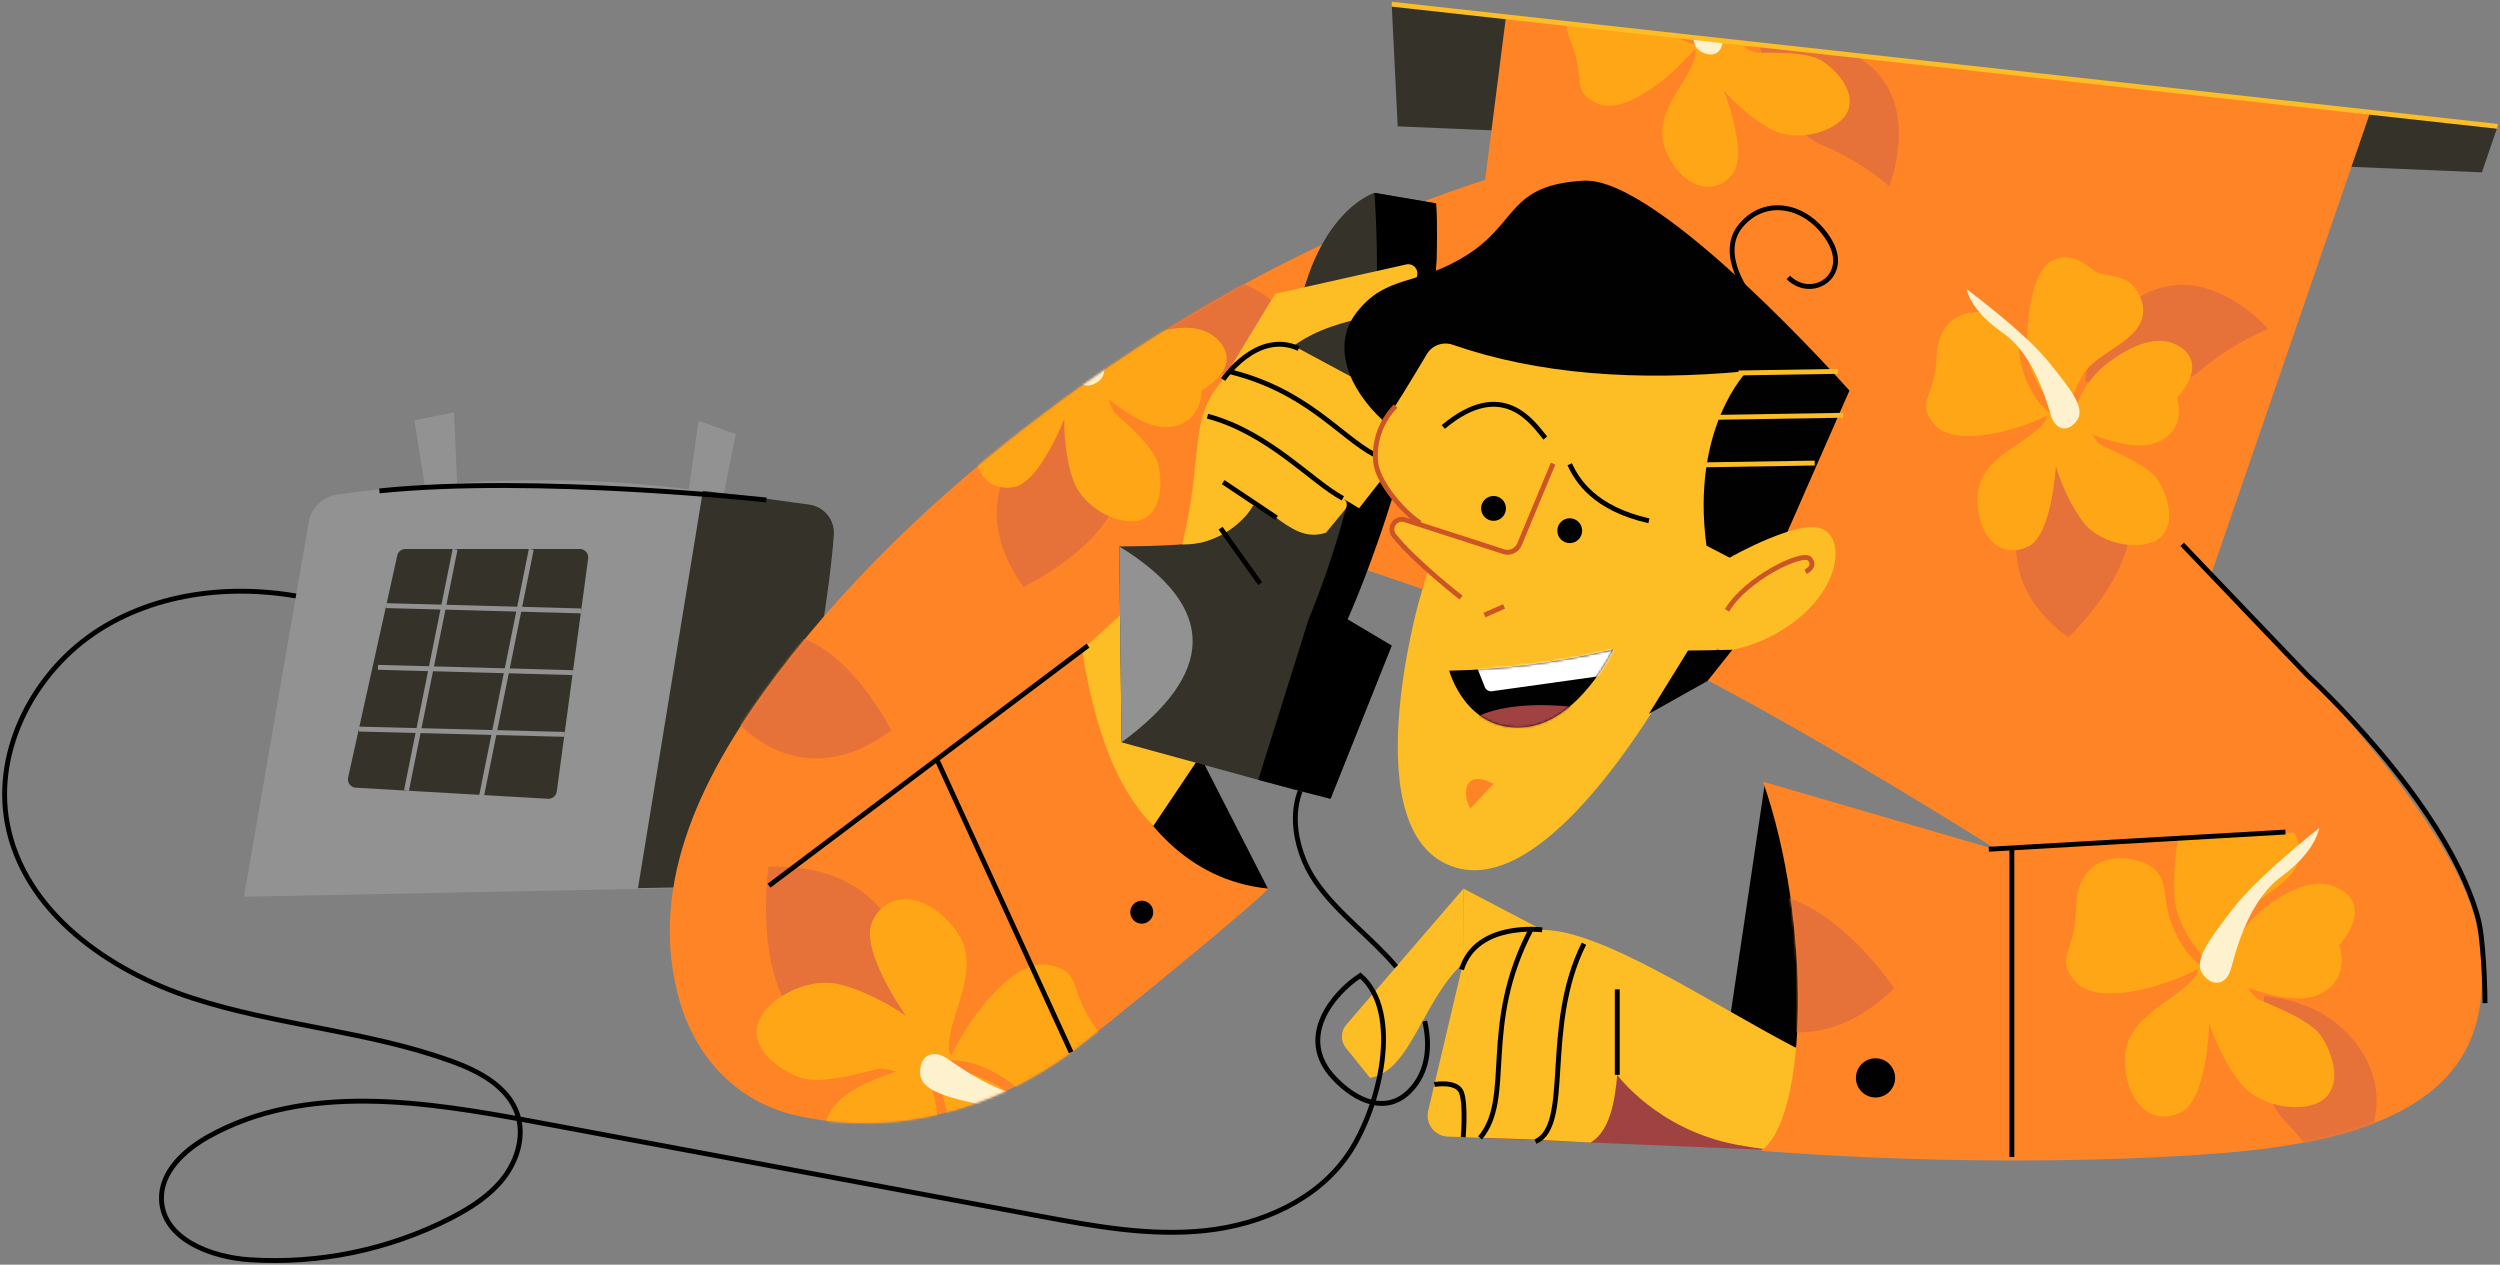 <svg xmlns="http://www.w3.org/2000/svg" width="1024" height="518" viewBox="0 0 1024 518" fill="none"><rect x="0" y="0" width="1024" height="518" fill="#808080" stroke="none"/><path d="M570.04 1.72L572.49 51.76L1016.59 70.6L1023.03 51.76" fill="#353329"></path><path d="M551.26 419.96C549.1 422.66 549.1 426.5 551.26 429.2L561.17 441.51C577.74 438.7 582.57 410.06 599.23 394.6L599.41 363.97L551.25 419.96H551.26Z" fill="#FDBD25"></path><path d="M583.55 418.25C586.05 428.72 584.79 439.54 577.33 446.98C567.85 456.43 555.59 451.24 546.41 441.5C530.89 425.03 545.98 406.92 557.18 399.58C574.54 414.55 565.24 453.55 552.42 472.55C539.6 491.56 516.53 501.62 493.74 504.05C470.95 506.48 448.02 502.25 425.49 498.04C356.59 485.17 287.7 472.3 218.8 459.44C174.1 451.09 125.12 443.37 85.42 465.53C75.48 471.07 65.64 480.17 66.15 491.53C66.86 507.47 86.28 514.94 102.2 515.99C130.45 517.87 159.18 511.95 184.4 499.07C192.66 494.85 200.72 489.74 206.36 482.39C212 475.04 214.88 465.05 211.9 456.27C208.08 445.01 196.23 438.75 185.05 434.7C150.76 422.27 113.53 420.1 78.85 408.83C44.17 397.56 9.77 373.25 3.01 337.41C-2.77 306.78 14.43 274.53 40.76 257.86C67.1 241.19 100.73 238.71 131 246.14" stroke="#010101" stroke-width="2" stroke-miterlimit="10"></path><path d="M539.96 313.98C526.25 324.7 529 346.97 538.96 361.24C548.1 374.35 561.6 383.79 571.89 395.98" stroke="#010101" stroke-width="2" stroke-miterlimit="10"></path><path d="M286.13 172.32L280.27 213.95L187.71 209.36L185.98 168.91L169.73 172.17L176.83 216.81L292.67 221.05L301.38 177.84L286.13 172.32Z" fill="#929292"></path><path d="M331.85 206.71C321.58 205.29 304.39 202.97 287.91 201.04C274.3 199.44 260.75 198.05 250.86 197.47C208.26 194.99 163.28 199.02 138.15 202.56C132.19 203.4 127.47 207.98 126.44 213.91L99.94 367.29L271.21 363.9L314.97 362.78C314.97 362.78 339.84 257.1 341.61 218.41C341.88 212.57 337.63 207.51 331.84 206.71H331.85Z" fill="#929292"></path><path d="M314.98 362.78L261.32 363.78L287.91 201.04C305.96 203.1 317.88 204.78 331.54 206.68C337.57 207.52 341.96 212.86 341.57 218.93C339.79 246.44 327.36 317.52 314.98 362.78Z" fill="#353329"></path><path d="M887.25 43.71C887.25 43.71 784.17 14.52 602.63 75.55C542.97 95.61 486.84 125.99 436.09 163.09C392.1 195.25 351.02 232.82 318.1 276.41C289.23 314.63 263.98 361.74 278.64 410.87C285.39 433.49 302.01 451.17 325.28 456.68C365.36 466.18 406.4 454.9 438.72 431.02C450.12 422.6 520.26 365.15 519.33 363.95L446.97 273.93L508.49 215.91L608.03 249.99L887.24 43.71H887.25Z" fill="#FF8426"></path><mask id="mask0_416_181" style="mask-type:luminance" maskUnits="userSpaceOnUse" x="274" y="36" width="614" height="425"><path d="M887.25 43.71C887.25 43.71 784.17 14.52 602.63 75.55C542.97 95.61 486.84 125.99 436.09 163.09C392.1 195.25 351.02 232.82 318.1 276.41C289.23 314.63 263.98 361.74 278.64 410.87C285.39 433.49 302.01 451.17 325.28 456.68C365.36 466.18 406.4 454.9 438.72 431.02C450.12 422.6 520.26 365.15 519.33 363.95L446.97 273.93L508.49 215.91L608.03 249.99L887.24 43.71H887.25Z" fill="white"></path></mask><g mask="url(#mask0_416_181)"><path d="M376.84 462.5C376.84 462.5 348.92 476.26 345.19 496.26C341.46 516.26 332.11 531.93 332.11 531.93C332.11 531.93 371.47 539.44 387.36 511.8C403.25 484.16 385.61 457.03 385.61 457.03L376.83 462.5H376.84Z" fill="#E67239"></path><path d="M373.33 401.14C373.33 401.14 369.37 352.97 314.75 355.06C314.75 355.06 305.34 418.81 343.59 428.98C381.84 439.15 373.33 401.14 373.33 401.14Z" fill="#E67239"></path><path d="M388.75 434.43C388.75 434.43 398.43 432.95 412.24 442.2C423.18 449.53 424.83 458.97 437.72 455.41C450.61 451.86 461.52 438.5 449.24 421.7C436.97 404.89 443.7 398.07 429.7 395.25C415.7 392.43 399.65 414.85 394.61 423.24C389.57 431.62 388.75 434.43 388.75 434.43Z" fill="#FFA617"></path><path d="M391.94 438.25C391.94 438.25 408.62 441.69 416.87 451.31C425.12 460.94 439.73 482.56 434.15 493.23C428.56 503.9 417.01 500.33 412.86 502.05C408.72 503.77 402.37 508.85 395.69 507.36C389.02 505.88 381.83 501.49 381.89 491.47C381.95 481.45 389.91 468.11 388.42 458.58C386.93 449.05 382.76 438.43 382.76 438.43L391.93 438.25H391.94Z" fill="#FFA617"></path><path d="M380.5 442.76C380.5 442.76 386.66 454.88 382.4 471.32C378.14 487.76 370.79 496.5 362.49 498.18C357.69 499.45 344.85 500.29 345.9 478.47C345.9 478.47 334.73 471.32 338.29 459.57C341.85 447.82 355.57 442.68 370.82 437.7C386.07 432.72 380.38 434.93 380.38 434.93L380.49 442.77L380.5 442.76Z" fill="#FFA617"></path><path d="M376.38 443.19C376.38 443.19 364.56 436.67 359.39 437.86C354.23 439.05 336.14 444.49 327.72 441.37C319.3 438.26 308.2 430.4 310.2 420.35C312.2 410.3 329.75 399.74 343.9 403.23C358.04 406.72 371.12 416.11 371.12 416.11C371.12 416.11 352.06 389.4 357.2 377.69C362.34 365.98 375.76 365.12 386.99 375.87C398.22 386.62 397.7 396.32 391.98 413.42C386.26 430.53 389.6 432.27 389.6 432.27L387.77 438.33L376.39 443.19H376.38Z" fill="#FFA617"></path><path d="M458.15 456.06C458.15 456.06 423.61 457.27 405.96 453.43C388.3 449.58 376.94 447.04 376.88 439.33C376.82 431.62 382.56 430.1 387.57 433.33C392.58 436.56 412.25 451.76 431.51 450.43C450.77 449.1 458.15 456.06 458.15 456.06Z" fill="#FDF1CE"></path><path d="M466.2 145.43C466.2 145.43 489.2 158.76 505.18 151.94C521.16 145.12 536.73 144.35 536.73 144.35C536.73 144.35 523.43 112.82 496.26 114.61C469.09 116.4 458.16 141.78 458.16 141.78L466.2 145.43Z" fill="#E67239"></path><path d="M424.25 176.96C424.25 176.96 391.89 202.58 419.23 240.41C419.23 240.41 469 216.92 458.12 184.92C447.24 152.92 424.25 176.96 424.25 176.96Z" fill="#E67239"></path><path d="M301.52 295.25C301.52 295.25 327.71 327.15 365.05 299.14C365.05 299.14 340.68 249.8 308.87 261.25C277.07 272.7 301.52 295.25 301.52 295.25Z" fill="#E67239"></path><path d="M440.61 150.25C440.61 150.25 434.97 144.07 435.01 129.88C435.04 118.63 440.97 112.99 432.34 105.52C423.71 98.04 409.06 96.61 402.92 113.29C396.79 129.97 388.75 128.41 393.37 139.7C397.99 150.99 421.53 151.78 429.87 151.39C438.22 151 440.6 150.26 440.6 150.26L440.61 150.25Z" fill="#FFA617"></path><path d="M441.82 146.17C441.82 146.17 436.36 132.69 439.3 122.26C442.24 111.84 450.69 91.22 460.91 90.14C471.13 89.06 474.07 98.97 477.25 101.1C480.43 103.23 487.05 105.34 489.15 110.79C491.25 116.24 491.54 123.42 484.39 128.12C477.24 132.82 463.99 133.48 457.92 139.05C451.85 144.62 446.28 152.61 446.28 152.61L441.81 146.17H441.82Z" fill="#FFA617"></path><path d="M450.43 152.17C450.43 152.17 456.12 142.05 469.83 137.3C483.53 132.55 493.22 133.63 498.35 138.73C501.52 141.54 508.2 150.27 492.19 159.85C492.19 159.85 492.4 171.17 482.36 174.21C472.32 177.24 462.18 169.92 451.42 161.44C440.66 152.96 444.92 155.96 444.92 155.96L450.44 152.17H450.43Z" fill="#FFA617"></path><path d="M452.69 154.89C452.69 154.89 453.65 166.38 456.94 169.49C460.23 172.6 472.66 182.88 474.43 190.34C476.2 197.8 475.88 209.41 467.79 212.74C459.7 216.08 443.88 208.6 439.67 196.89C435.46 185.18 435.94 171.45 435.94 171.45C435.94 171.45 425.98 197.64 415.22 199.53C404.46 201.42 397.5 192.29 399.82 179.22C402.14 166.15 409.28 161.93 424.15 157.89C439.02 153.86 438.68 150.66 438.68 150.66L443.85 149.09L452.69 154.88V154.89Z" fill="#FFA617"></path><path d="M423.13 90.68C423.13 90.68 440.34 114.65 445.97 129.02C451.59 143.39 455.17 152.67 449.72 156.36C444.27 160.05 440.47 156.69 440.39 151.6C440.31 146.51 441.8 125.33 431.74 112.28C421.68 99.22 423.13 90.68 423.13 90.68Z" fill="#FDF1CE"></path></g><path d="M445.64 264.45C441.02 264.69 453.19 357.23 519.34 363.96L482.08 291.12L445.64 264.44V264.45Z" fill="black"></path><path d="M443.21 266.21L517.62 198.58L548.25 225.26L472.37 338.36C461.69 327.13 449.85 308.59 443.21 266.21Z" fill="#FDBD25"></path><path d="M549.85 252.54L570.03 264.45L544.98 327.19L530.07 323.45L459.38 304.06L458.44 223.8C458.44 223.8 479.93 223.89 492.34 222.12C519.79 214.64 522.95 186.26 530.24 136.4C537.52 86.53 562.95 78.99 562.95 78.99L588.21 83.3C592.88 164.03 551.12 249.96 549.88 252.49L549.85 252.55V252.54Z" fill="#353329"></path><path d="M570.04 264.45L544.99 327.19L515.37 319.42L536.05 253.54C558.67 198.46 567.17 140.17 562.96 78.99L588.22 83.3C592.89 164.03 551.97 253.68 551.97 253.68L570.04 264.45Z" fill="black"></path><path d="M484.22 222.96C493.19 186.64 486.33 172.02 501.01 155.45L522.31 120.33L576.02 108.31C578.66 107.72 581.02 110.05 580.48 112.69L577.27 128.35C577.27 128.35 548.25 128.14 529.88 141.65L579.5 168.33C583.84 170.66 584.96 176.38 581.82 180.18L574.25 190.61L561.98 185.69L565.73 188.52C568.04 190.26 568.36 193.6 566.42 195.75L556.68 208.18L550.1 204.17C551.72 205.13 552.1 207.31 550.9 208.76L543.11 218.19C535 220.83 529.15 216.84 521.78 211.37C515.37 207.85 513.2 207.01 513.2 207.01C511.03 212.1 499.27 223.44 484.22 222.98V222.96Z" fill="#FDBD25"></path><path d="M522.86 212.08L501.01 197.47" stroke="black" stroke-width="2" stroke-miterlimit="10"></path><path d="M501.01 155.45C501.01 155.45 514.78 134.98 531.96 142.77" stroke="black" stroke-width="2" stroke-miterlimit="10"></path><path d="M503.58 152.21C535.29 159.99 548.84 178.84 563.14 186.32" stroke="black" stroke-width="2" stroke-miterlimit="10"></path><path d="M494.58 170.46C519.67 177.16 537.08 197.14 550.03 204.12" stroke="black" stroke-width="2" stroke-miterlimit="10"></path><path d="M738.5 161.24L708.46 228.42L705.34 266.82L691.41 266.49C691.41 266.49 638.96 367.96 596.34 355.38C553.72 342.8 581.31 245.89 581.31 245.89L589.33 218.48C564.29 205.52 557.56 184.31 567 172.75C567.24 172.45 567.48 172.16 567.71 171.86C571.56 167.01 573.88 160.53 575.28 154.57C577.19 146.5 577.4 139.4 577.41 138.66V138.6L639.17 95.96L738.5 161.23V161.24Z" fill="#FDBD25"></path><path d="M722.93 320.61L703.8 449.4H765.98L722.93 320.61Z" fill="#010101"></path><path d="M730.83 471.3L606.24 466.1C603.13 458.77 644.59 411.71 644.59 411.71L706.78 433L730.82 471.31H730.83V471.3Z" fill="#A14242"></path><path d="M767.3 419.23L735.36 429.07C698.86 409.93 656.09 380.88 631.7 380.88L599.41 363.96L599.23 394.59L584.98 454.99C583.73 460.27 587.63 465.37 593.05 465.56L627.14 466.73L651.51 467.99C659.61 463.24 661.54 450.34 662.41 440.27C662.41 440.27 678.75 462.7 711.25 468.86C743.75 475.02 772.01 471.6 772.01 471.6L767.28 419.24H767.3V419.23Z" fill="#FDBD25"></path><path d="M631.7 380.88C631.7 380.88 604.77 377.28 598.64 397.13" stroke="black" stroke-width="2" stroke-miterlimit="10"></path><path d="M627.16 380.63C606.24 420.37 620.24 449.37 606.24 466.09" stroke="black" stroke-width="2" stroke-miterlimit="10"></path><path d="M648.78 386.55C631.71 420.65 644.07 460.75 628.94 467.63" stroke="black" stroke-width="2" stroke-miterlimit="10"></path><path d="M662.43 440.26V405.24" stroke="black" stroke-width="2" stroke-miterlimit="10"></path><path d="M606.24 89.98L616.84 6.89L970.83 46L905.51 235.74C905.51 235.74 1005.49 329.74 1014.6 380.25C1023.71 430.76 1003.62 465.29 908.66 472.43C813.69 479.57 721.25 471.34 721.25 471.34C740.58 458.46 742.16 377.44 722.13 320.17L818.06 348.13C818.06 348.13 751.12 305.72 698.85 278.35L742.36 151.79L606.23 89.99H606.24V89.98Z" fill="#FF8426"></path><mask id="mask1_416_181" style="mask-type:luminance" maskUnits="userSpaceOnUse" x="606" y="6" width="411" height="470"><path d="M606.24 89.98L616.84 6.89L970.83 46L905.51 235.74C905.51 235.74 1005.49 329.74 1014.6 380.25C1023.71 430.76 1003.62 465.29 908.66 472.43C813.69 479.57 721.25 471.34 721.25 471.34C740.58 458.46 742.16 377.44 722.13 320.17L818.06 348.13C818.06 348.13 751.12 305.72 698.85 278.35L742.36 151.79L606.23 89.99H606.24V89.98Z" fill="white"></path></mask><g mask="url(#mask1_416_181)"><path d="M926.97 417.6C926.97 417.6 922.81 446.05 936.07 459.37C949.33 472.69 956.35 488.01 956.35 488.01C956.35 488.01 982.69 462 969.99 435.43C957.29 408.86 927.41 408.06 927.41 408.06L926.97 417.6Z" fill="#E67239"></path><path d="M902.08 395.88C902.08 395.88 894.11 391.6 889.06 377.1C885.05 365.61 889.08 357.73 877.6 353.2C866.12 348.66 850.65 352.46 850.37 371.68C850.09 390.9 841.33 392.19 850.1 402.05C858.86 411.91 883.16 404.28 891.54 400.89C899.92 397.5 902.09 395.89 902.09 395.89H902.08V395.88Z" fill="#FFA617"></path><path d="M901.85 391.29C901.85 391.29 891.45 379.49 890.71 367.8C889.97 356.11 891.2 332.04 901.25 327.27C911.3 322.5 917.84 331.56 921.86 332.59C925.87 333.62 933.38 333.4 937.48 338.2C941.58 343 944.45 350.23 938.84 357.59C933.23 364.95 919.94 370.37 915.75 378.24C911.55 386.1 908.73 396.25 908.73 396.25L901.87 391.28H901.85V391.29Z" fill="#FFA617"></path><path d="M912.79 394.32C912.79 394.32 914.97 381.95 927.25 372.19C939.53 362.43 949.8 360.05 956.86 363.43C961.1 365.16 971.05 371.67 958.15 387.19C958.15 387.19 962.42 398.67 953.26 405.36C944.1 412.05 931.13 408.22 917.11 403.43C903.09 398.63 908.51 400.17 908.51 400.17L912.78 394.33H912.79V394.32Z" fill="#FFA617"></path><path d="M916.07 396.29C916.07 396.29 921.17 407.67 925.64 409.66C930.11 411.65 946.48 417.69 950.96 424.66C955.44 431.64 959.28 443.6 952.22 449.9C945.16 456.21 926.34 454.25 917.84 443.82C909.34 433.39 904.91 419.2 904.91 419.2C904.91 419.2 904.14 449.5 893.84 455.28C883.54 461.07 873.16 454.25 870.85 440.08C868.53 425.91 874.3 419.04 888.03 409.59C901.75 400.14 900.26 397 900.26 397L904.97 393.55L916.07 396.29Z" fill="#FFA617"></path><path d="M949.9 339.17C949.9 339.17 924.81 358.9 914.65 372.14C904.49 385.38 897.98 393.95 902.54 399.42C907.09 404.89 912.05 402.54 913.66 397.28C915.27 392.01 920.09 369.57 934.47 359.02C948.85 348.48 949.91 339.17 949.91 339.17H949.9Z" fill="#FDF1CE"></path><path d="M941.75 311.74H886.53V344.33L941.75 340.8V311.74Z" fill="#FF8426"></path><path d="M862.8 157.16C862.8 157.16 888.57 162.8 901.61 151.52C914.65 140.24 929.13 134.8 929.13 134.8C929.13 134.8 907.02 109.02 881.88 118.94C856.74 128.85 854.09 156.15 854.09 156.15L862.79 157.17H862.8V157.16Z" fill="#E67239"></path><path d="M881.83 -45.14C881.83 -45.14 837.91 -26.04 857.32 24.53C857.32 24.53 920.12 12.99 917.45 -26.14C914.78 -65.27 881.83 -45.14 881.83 -45.14Z" fill="#E67239"></path><path d="M832.7 199.66C832.7 199.66 809.861 233.66 847.151 261.14C847.151 261.14 887.081 223.88 867.111 196.93C847.151 169.97 832.69 199.66 832.69 199.66H832.7Z" fill="#E67239"></path><path d="M702.17 409.6C702.17 409.6 736.97 442.51 775.87 404.82C775.87 404.82 740.62 351.57 705.68 369.39C670.74 387.2 702.17 409.61 702.17 409.61V409.6Z" fill="#E67239"></path><path d="M840.07 169.45C840.07 169.45 832.87 165.31 828.61 151.89C825.23 141.25 829.13 134.13 818.71 129.67C808.29 125.21 794.01 128.29 793.26 145.91C792.51 163.53 784.44 164.49 792.23 173.76C800.01 183.03 822.5 176.66 830.27 173.76C838.04 170.87 840.07 169.44 840.07 169.44V169.45Z" fill="#FFA617"></path><path d="M839.98 165.24C839.98 165.24 830.74 154.15 830.37 143.41C829.99 132.67 831.74 110.62 841.08 106.51C850.42 102.4 856.19 110.87 859.84 111.92C863.49 112.97 870.38 112.96 874.02 117.47C877.66 121.98 880.1 128.69 874.76 135.29C869.42 141.9 857.1 146.52 853.05 153.63C849 160.73 846.15 169.97 846.15 169.97L839.98 165.24Z" fill="#FFA617"></path><path d="M849.94 168.3C849.94 168.3 852.26 157.01 863.77 148.38C875.28 139.74 884.77 137.83 891.15 141.11C895 142.8 903.95 149.04 891.72 162.94C891.72 162.94 895.34 173.58 886.77 179.48C878.2 185.38 866.4 181.54 853.66 176.77C840.92 172.01 845.86 173.56 845.86 173.56L849.93 168.31H849.94V168.3Z" fill="#FFA617"></path><path d="M852.9 170.19C852.9 170.19 857.29 180.76 861.33 182.7C865.38 184.64 880.23 190.6 884.17 197.11C888.1 203.62 891.31 214.69 884.67 220.3C878.03 225.9 860.82 223.62 853.3 213.83C845.78 204.04 842.08 190.91 842.08 190.91C842.08 190.91 840.59 218.68 830.99 223.72C821.4 228.76 812.05 222.24 810.29 209.18C808.53 196.12 814 189.97 826.83 181.66C839.66 173.35 838.37 170.43 838.37 170.43L842.78 167.39L852.89 170.19H852.9Z" fill="#FFA617"></path><path d="M805.53 118.44C805.53 118.44 829.05 135.89 838.72 147.77C848.38 159.65 854.57 167.34 850.54 172.48C846.5 177.62 841.9 175.59 840.29 170.8C838.68 166.01 833.68 145.55 820.22 136.25C806.76 126.95 805.54 118.44 805.54 118.44H805.53Z" fill="#FDF1CE"></path><path d="M723.96 27.79C723.96 27.79 730.65 53.13 746.53 59.56C762.41 65.98 773.78 76.32 773.78 76.32C773.78 76.32 786.56 45.09 766.4 27.35C746.24 9.61 720.91 19.63 720.91 19.63L723.96 27.79Z" fill="#E67239"></path><path d="M695.32 18.48C695.32 18.48 687.11 17.74 677.68 7.39C670.21 -0.81 670.77 -8.86 659.52 -8.55C648.27 -8.24 636.65 0.47 643.3 16.69C649.94 32.91 643.06 37.13 653.94 42.26C664.82 47.39 682.46 32.3 688.27 26.46C694.08 20.62 695.32 18.49 695.32 18.49V18.48Z" fill="#FFA617"></path><path d="M693.49 14.71C693.49 14.71 680.54 8.53 675.74 -1C670.94 -10.54 663.35 -31.16 670.07 -38.75C676.79 -46.34 685.52 -41.09 689.25 -41.66C692.98 -42.23 699.2 -45.1 704.36 -42.54C709.52 -39.98 714.51 -34.94 712.44 -26.76C710.37 -18.58 701.17 -9.28 700.46 -1.19C699.75 6.91 701.02 16.42 701.02 16.42L693.49 14.71Z" fill="#FFA617"></path><path d="M703.74 13.34C703.74 13.34 701.14 2.19 707.95 -10.39C714.75 -22.97 722.52 -28.64 729.65 -28.33C733.83 -28.4 744.5 -26.49 739.23 -8.87C739.23 -8.87 746.92 -0.77 741.64 8.12C736.36 17.01 724.11 18.44 710.63 19.43C697.15 20.42 702.25 19.77 702.25 19.77L703.74 13.34Z" fill="#FFA617"></path><path d="M707.2 13.82C707.2 13.82 715.55 21.54 720.01 21.61C724.47 21.68 740.36 20.88 746.61 25.13C752.87 29.38 760.36 38.03 756.7 45.85C753.04 53.67 736.56 58.76 725.7 53.05C714.84 47.34 706.05 37.03 706.05 37.03C706.05 37.03 716.24 62.71 709.68 71.25C703.12 79.79 691.97 77.78 684.96 66.73C677.95 55.68 680.33 47.85 688.45 35.02C696.58 22.19 694.2 20.09 694.2 20.09L696.92 15.51L707.2 13.84V13.82Z" fill="#FFA617"></path><path d="M715.12 -46.19C715.12 -46.19 701.14 -20.66 697.35 -5.93C693.56 8.81 691.17 18.32 696.95 21.28C702.73 24.24 706.04 20.5 705.51 15.5C704.98 10.51 700.98 -10.04 709.27 -24.02C717.56 -38 715.12 -46.19 715.12 -46.19Z" fill="#FDF1CE"></path></g><path d="M757.53 159.99L723.44 237.63L708.45 228.43L698.96 223.5C692.47 175.11 715.63 152.03 715.63 152.03C670.48 156.29 629.9 153.32 595.08 141.22C591.06 139.82 586.62 141.39 584.44 145.04C579.29 153.69 570.38 168.5 567.7 171.88C567.46 172.18 567.22 172.47 566.99 172.77C551.72 158.8 545.53 141.17 555.51 128.18C567.92 112.03 580.62 117.46 601.27 104.18C621.92 90.9 617.72 75.7 648.74 74.01C679.76 72.31 757.53 159.99 757.53 159.99Z" fill="#010101"></path><path d="M732.01 256.74C726.19 260.62 720.53 263.11 715.39 264.69C711.73 265.81 708.35 266.46 705.33 266.81C702.57 264.74 699.65 262.67 696.97 260.96C687.94 255.19 702.56 232.3 702.56 232.3C702.56 232.3 708.46 228.42 708.46 228.41C709.18 228.01 737.16 212.22 746.58 216.7C756.13 221.24 753.5 242.42 732.01 256.73V256.74Z" fill="#FDBD25"></path><path d="M716.97 121.48C716.97 121.48 703.11 104.24 713.08 92.36C723.05 80.48 740.2 83.64 749.2 98.32C758.19 113.01 742.19 123.16 732.49 113.64" stroke="black" stroke-width="2" stroke-miterlimit="10"></path><path d="M617.27 226.32L575.81 212.22C571.66 210.98 568.37 215.73 570.95 219.21C584.98 238.13 619.71 259.72 619.71 259.72L617.27 226.32Z" fill="#FDBD25"></path><path d="M636.14 189.93L622.39 222.91C621.4 225.37 618.74 226.72 616.17 226.05L575.36 212.86C571.52 211.79 568.55 216.24 571.01 219.38C579.07 229.64 598.45 244.79 598.45 244.79" stroke="#CC5425" stroke-width="2" stroke-miterlimit="10"></path><path d="M739.57 234.19C739.57 234.19 744.12 232.08 741.22 228.89C738.31 225.7 714.97 237.09 707.41 249.99" stroke="#CC5425" stroke-width="2" stroke-miterlimit="10"></path><path d="M709.57 266.15L691.4 266.49L675.39 292.38L699.41 278.92L709.57 266.15Z" fill="#010101"></path><path d="M712.09 152.76L752.87 152.11" stroke="#FDBD25" stroke-width="2" stroke-miterlimit="10"></path><path d="M694.51 171.06L754.94 170.1" stroke="#FDBD25" stroke-width="2" stroke-miterlimit="10"></path><path d="M682.86 190.63L743.3 189.67" stroke="#FDBD25" stroke-width="2" stroke-miterlimit="10"></path><path d="M660.83 265.99C637.43 271.52 615.06 274.31 593.59 274.7C593.59 274.7 600.44 300.27 624.83 297.79C646.8 295.55 660.84 266 660.84 266H660.83V265.99Z" fill="#010101"></path><mask id="mask2_416_181" style="mask-type:luminance" maskUnits="userSpaceOnUse" x="593" y="265" width="68" height="33"><path d="M660.83 265.99C637.43 271.52 615.06 274.31 593.59 274.7C593.59 274.7 600.44 300.27 624.83 297.79C646.8 295.55 660.84 266 660.84 266H660.83V265.99Z" fill="white"></path></mask><g mask="url(#mask2_416_181)"><path d="M603.54 269.71L608.19 281.43C608.65 282.6 609.86 283.3 611.11 283.13L660.53 276.2L668.74 261.17L603.54 269.73V269.71Z" fill="white"></path><path d="M650.39 290.43C650.39 290.43 622.19 285.11 604.44 293.79C604.44 293.79 599.82 303.41 621.88 304.25C643.94 305.09 650.38 290.43 650.38 290.43H650.39Z" fill="#A14242"></path></g><path d="M602.33 331.11L611.75 321.07C598.64 314.2 599.15 326.87 602.33 331.11Z" fill="#FF8426"></path><path d="M314.98 362.78L445.64 264.45" stroke="black" stroke-width="2" stroke-miterlimit="10"></path><path d="M384.06 311.74L438.73 431.03" stroke="black" stroke-width="2" stroke-miterlimit="10"></path><path d="M467.66 378.34C470.261 378.34 472.37 376.231 472.37 373.63C472.37 371.029 470.261 368.92 467.66 368.92C465.059 368.92 462.95 371.029 462.95 373.63C462.95 376.231 465.059 378.34 467.66 378.34Z" fill="black"></path><path d="M893.82 222.97L945.28 276.78C945.28 276.78 1000.66 327.24 1014.54 374.43C1015.41 377.39 1015.98 380.43 1016.33 383.49C1017.86 396.98 1017.86 410.89 1017.86 410.89" stroke="black" stroke-width="2" stroke-miterlimit="10"></path><path d="M824.06 473.91V347.85" stroke="black" stroke-width="2" stroke-miterlimit="10"></path><path d="M814.61 347.85L936.13 340.8" stroke="black" stroke-width="2" stroke-miterlimit="10"></path><path d="M768.21 449.53C772.645 449.53 776.24 445.935 776.24 441.5C776.24 437.065 772.645 433.47 768.21 433.47C763.775 433.47 760.18 437.065 760.18 441.5C760.18 445.935 763.775 449.53 768.21 449.53Z" fill="#010101"></path><path d="M313.9 204.8C313.9 204.8 219.57 194.47 155.4 201.07" stroke="black" stroke-width="2" stroke-miterlimit="10"></path><path d="M587.53 444.21C587.53 444.21 596.81 442.5 598.64 447.54C600.47 452.58 599.33 465.77 599.33 465.77" stroke="black" stroke-width="2" stroke-miterlimit="10"></path><path d="M162.71 227.56L142.59 318.47C142.13 320.54 143.64 322.53 145.75 322.65L224.44 327.18C226.24 327.28 227.81 325.99 228.05 324.2L240.91 228.76C241.19 226.7 239.58 224.86 237.5 224.86H166.06C164.45 224.86 163.05 225.98 162.7 227.56H162.71Z" fill="#353329"></path><path d="M186.41 225.01L166.48 323.84" stroke="#929292" stroke-width="2" stroke-miterlimit="10"></path><path d="M217.61 225.01L197.01 327.19" stroke="#929292" stroke-width="2" stroke-miterlimit="10"></path><path d="M158.17 248.06L238.03 250.23" stroke="#929292" stroke-width="2" stroke-miterlimit="10"></path><path d="M154.8 273.34L234.65 275.51" stroke="#929292" stroke-width="2" stroke-miterlimit="10"></path><path d="M147.01 298.63L231.27 300.8" stroke="#929292" stroke-width="2" stroke-miterlimit="10"></path><path d="M571.65 166.34C565.71 172.28 562.62 180.96 563.48 189.31C564.34 197.66 574.61 209.59 581.63 214.2" stroke="#CC5425" stroke-width="2" stroke-miterlimit="10"></path><path d="M642.96 222.46C645.771 222.46 648.05 220.181 648.05 217.37C648.05 214.559 645.771 212.28 642.96 212.28C640.149 212.28 637.87 214.559 637.87 217.37C637.87 220.181 640.149 222.46 642.96 222.46Z" fill="#010101"></path><path d="M611.75 213.33C614.561 213.33 616.84 211.051 616.84 208.24C616.84 205.429 614.561 203.15 611.75 203.15C608.939 203.15 606.66 205.429 606.66 208.24C606.66 211.051 608.939 213.33 611.75 213.33Z" fill="#010101"></path><path d="M608.03 251.92L616.07 248.39" stroke="#CC5425" stroke-width="2" stroke-miterlimit="10"></path><path d="M642.96 190.15C645.96 196.77 653.02 208.24 675.39 213.33" stroke="black" stroke-width="2" stroke-miterlimit="10"></path><path d="M591.15 174.89C615.99 154.11 628.24 173.89 632.95 179.42" stroke="black" stroke-width="2" stroke-miterlimit="10"></path><path d="M458.44 223.8C499.51 249.11 497.23 276.23 459.38 304.06L458.44 223.8Z" fill="#929292"></path><path d="M499.94 216.36C505.35 223.93 510.75 231.5 516.16 239.06" stroke="black" stroke-width="2" stroke-miterlimit="10"></path><path d="M570.04 1.72L1023.03 51.76" stroke="#FDBD25" stroke-width="2" stroke-miterlimit="10"></path></svg>